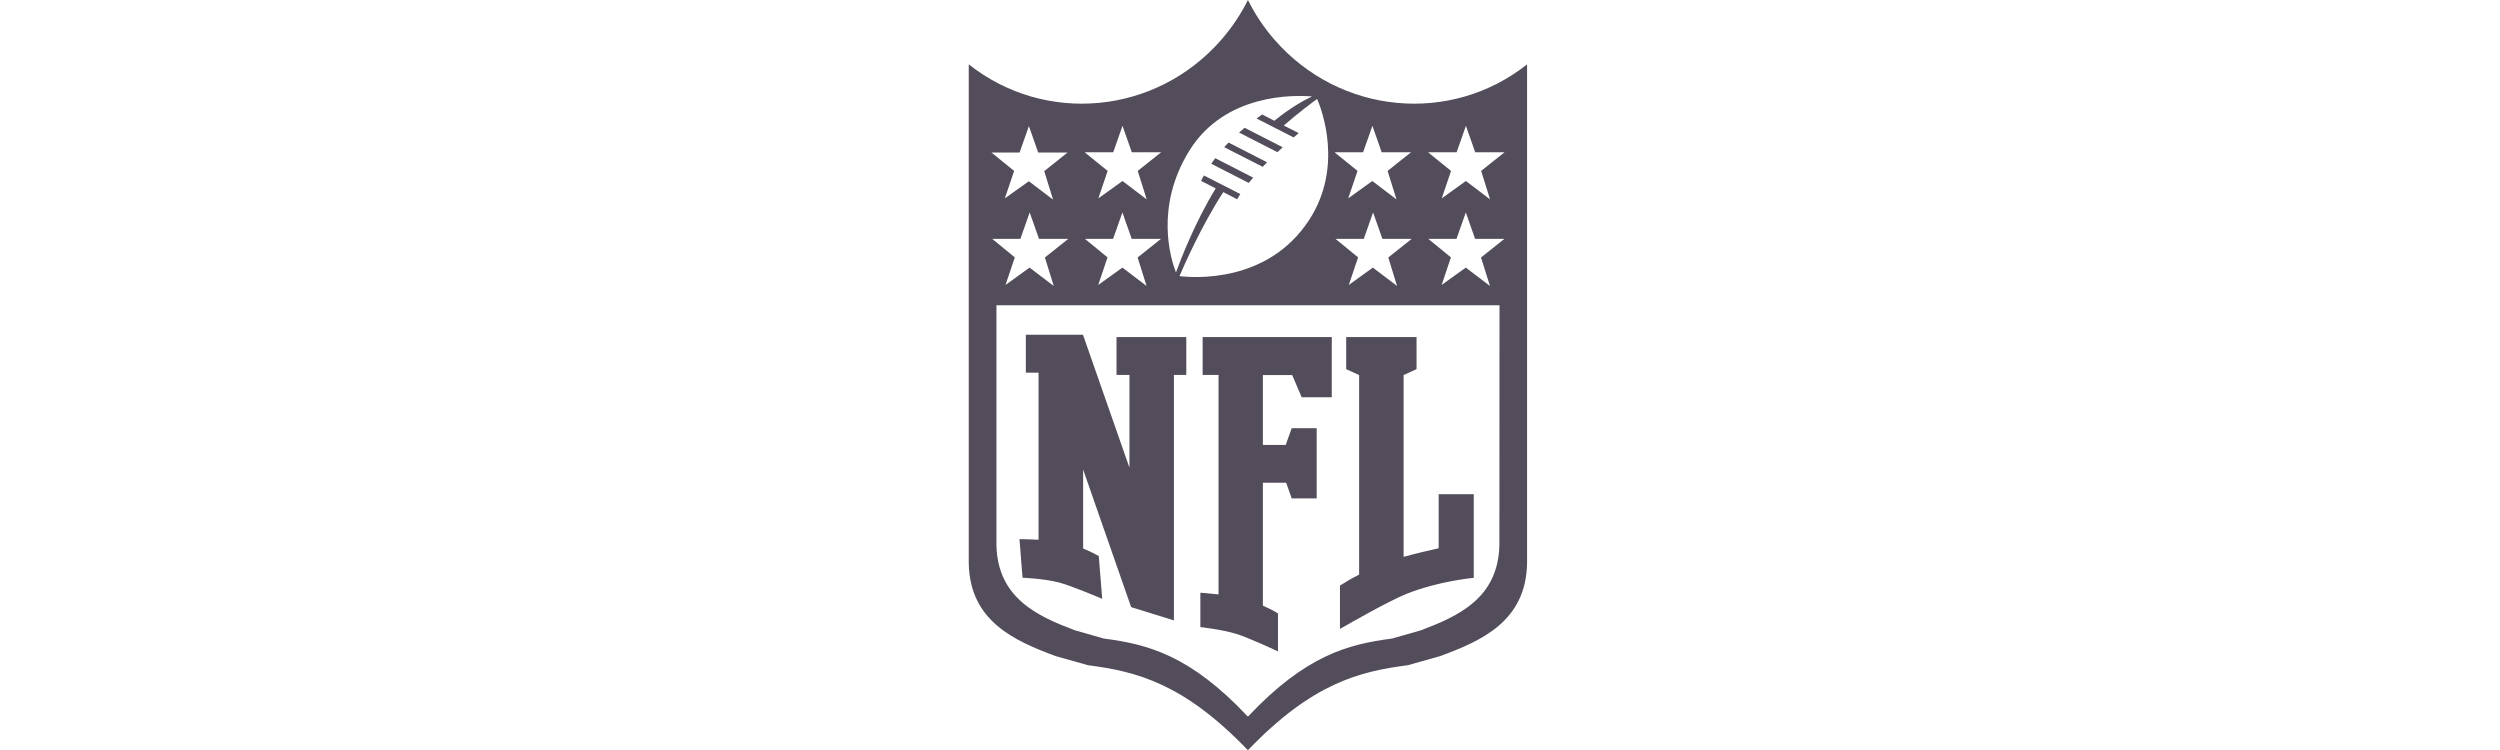 <svg width="160" height="48" viewBox="0 0 160 48" fill="none" xmlns="http://www.w3.org/2000/svg">
<path d="M79.917 11.708L77.521 10.48C77.6 10.357 77.688 10.241 77.775 10.124L80.201 11.366C80.106 11.475 80.012 11.591 79.917 11.708ZM81.094 10.386L78.625 9.122C78.53 9.217 78.436 9.318 78.349 9.42L80.811 10.676C80.905 10.582 80.999 10.488 81.094 10.386ZM82.096 9.427L79.656 8.178C79.54 8.272 79.424 8.374 79.3 8.483L81.755 9.739C81.871 9.63 81.98 9.529 82.096 9.427ZM97.733 4.118V36.045C97.668 39.764 94.806 41.02 92.162 41.994L90.093 42.575C86.991 42.974 83.977 43.73 79.881 48C79.874 47.993 79.867 47.986 79.867 47.978C79.859 47.986 79.852 47.993 79.852 48C75.756 43.737 72.742 42.974 69.641 42.575L67.571 41.994C64.927 41.013 62.065 39.757 62 36.045V4.118C66.881 7.982 73.969 7.35 78.16 2.549C78.85 1.758 79.416 0.901 79.867 0C80.317 0.901 80.883 1.758 81.573 2.549C85.771 7.35 92.86 7.982 97.733 4.118ZM88.851 16.479L90.347 15.288H88.473L87.877 13.596L87.282 15.288H85.473L86.919 16.472L86.323 18.237L87.863 17.126L89.41 18.302L88.851 16.479ZM85.43 9.761L86.882 10.938L86.287 12.695L87.827 11.584L89.374 12.761L88.807 10.938L90.303 9.747H88.429L87.834 8.054L87.238 9.747H85.43V9.761ZM75.262 17.438C75.552 16.632 76.468 14.242 77.804 12.056L76.867 11.577C76.925 11.461 76.99 11.345 77.049 11.228L79.38 12.419C79.307 12.528 79.242 12.637 79.177 12.754L78.29 12.296C76.903 14.431 75.792 16.959 75.487 17.67C76.366 17.779 81.145 18.15 83.796 14.061C85.967 10.713 84.616 7.074 84.297 6.333C83.897 6.624 83.091 7.227 82.162 8.033L83.12 8.519C83.011 8.606 82.902 8.701 82.793 8.795L80.418 7.582C80.542 7.495 80.665 7.408 80.782 7.328L81.559 7.728C82.612 6.871 83.491 6.399 83.97 6.173C82.837 6.079 78.392 5.963 76.112 9.652C73.889 13.255 74.928 16.574 75.262 17.438ZM69.437 9.761L70.89 10.938L70.294 12.695L71.841 11.584L73.388 12.761L72.814 10.938L74.311 9.747H72.437L71.841 8.054L71.246 9.747H69.437V9.761ZM69.437 15.288L70.882 16.472L70.287 18.237L71.834 17.126L73.381 18.302L72.807 16.479L74.303 15.288H72.429L71.834 13.596L71.238 15.288H69.437ZM63.453 9.761L64.905 10.938L64.31 12.695L65.849 11.599L67.396 12.775L66.83 10.952L68.326 9.761H66.445L65.849 8.069L65.254 9.761H63.453ZM63.503 15.288L64.949 16.472L64.353 18.237L65.893 17.126L67.44 18.302L66.873 16.479L68.37 15.288H66.496L65.9 13.596L65.305 15.288H63.503ZM95.968 19.537H63.772V34.869C63.837 38.282 66.409 39.437 68.791 40.338L70.65 40.868C73.446 41.231 76.162 41.928 79.852 45.85C79.859 45.843 79.859 45.836 79.867 45.828C79.874 45.836 79.874 45.843 79.881 45.85C83.571 41.935 86.287 41.231 89.083 40.868L90.942 40.338C93.325 39.437 95.896 38.282 95.961 34.869L95.968 19.537ZM91.414 9.761L92.867 10.938L92.272 12.695L93.818 11.584L95.365 12.761L94.792 10.938L96.288 9.747H94.414L93.818 8.054L93.223 9.747H91.414V9.761ZM91.414 15.288L92.86 16.472L92.264 18.237L93.811 17.126L95.358 18.302L94.784 16.479L96.281 15.288H94.407L93.811 13.596L93.216 15.288H91.414Z" fill="#534D5B"/>
<path d="M85.234 21.571V25.427H83.309L82.699 24.004H80.825V28.477H82.285L82.67 27.403H84.268V31.898H82.67L82.314 30.896H80.825V38.762C81.421 39.023 81.791 39.256 81.791 39.256V41.689C81.791 41.689 79.896 40.803 79.126 40.57C78.174 40.28 76.823 40.134 76.823 40.134V37.934C76.823 37.934 77.361 37.97 77.986 38.043V23.996H76.969V21.571H85.234ZM71.456 21.571V23.996H72.284V29.93L69.314 21.433V21.425H65.653V23.851H66.467V34.542C65.813 34.506 65.246 34.506 65.246 34.506L65.443 36.975C65.443 36.975 66.801 37.026 67.781 37.28C68.573 37.483 70.541 38.326 70.541 38.326L70.323 35.588C70.323 35.588 69.938 35.355 69.321 35.108V30.054L72.393 38.856L75.131 39.706V23.996H75.923V21.571H71.456ZM92.075 31.63V35.087C91.327 35.254 90.507 35.45 89.831 35.639V24.004L90.659 23.626V21.571H86.156V23.626L86.984 24.004V36.772C86.498 37.019 86.091 37.266 85.757 37.476V40.251C86.657 39.735 88.894 38.464 89.984 38.021C92.075 37.178 94.32 36.982 94.32 36.982V31.63H92.075Z" fill="#534D5B"/>
</svg>
